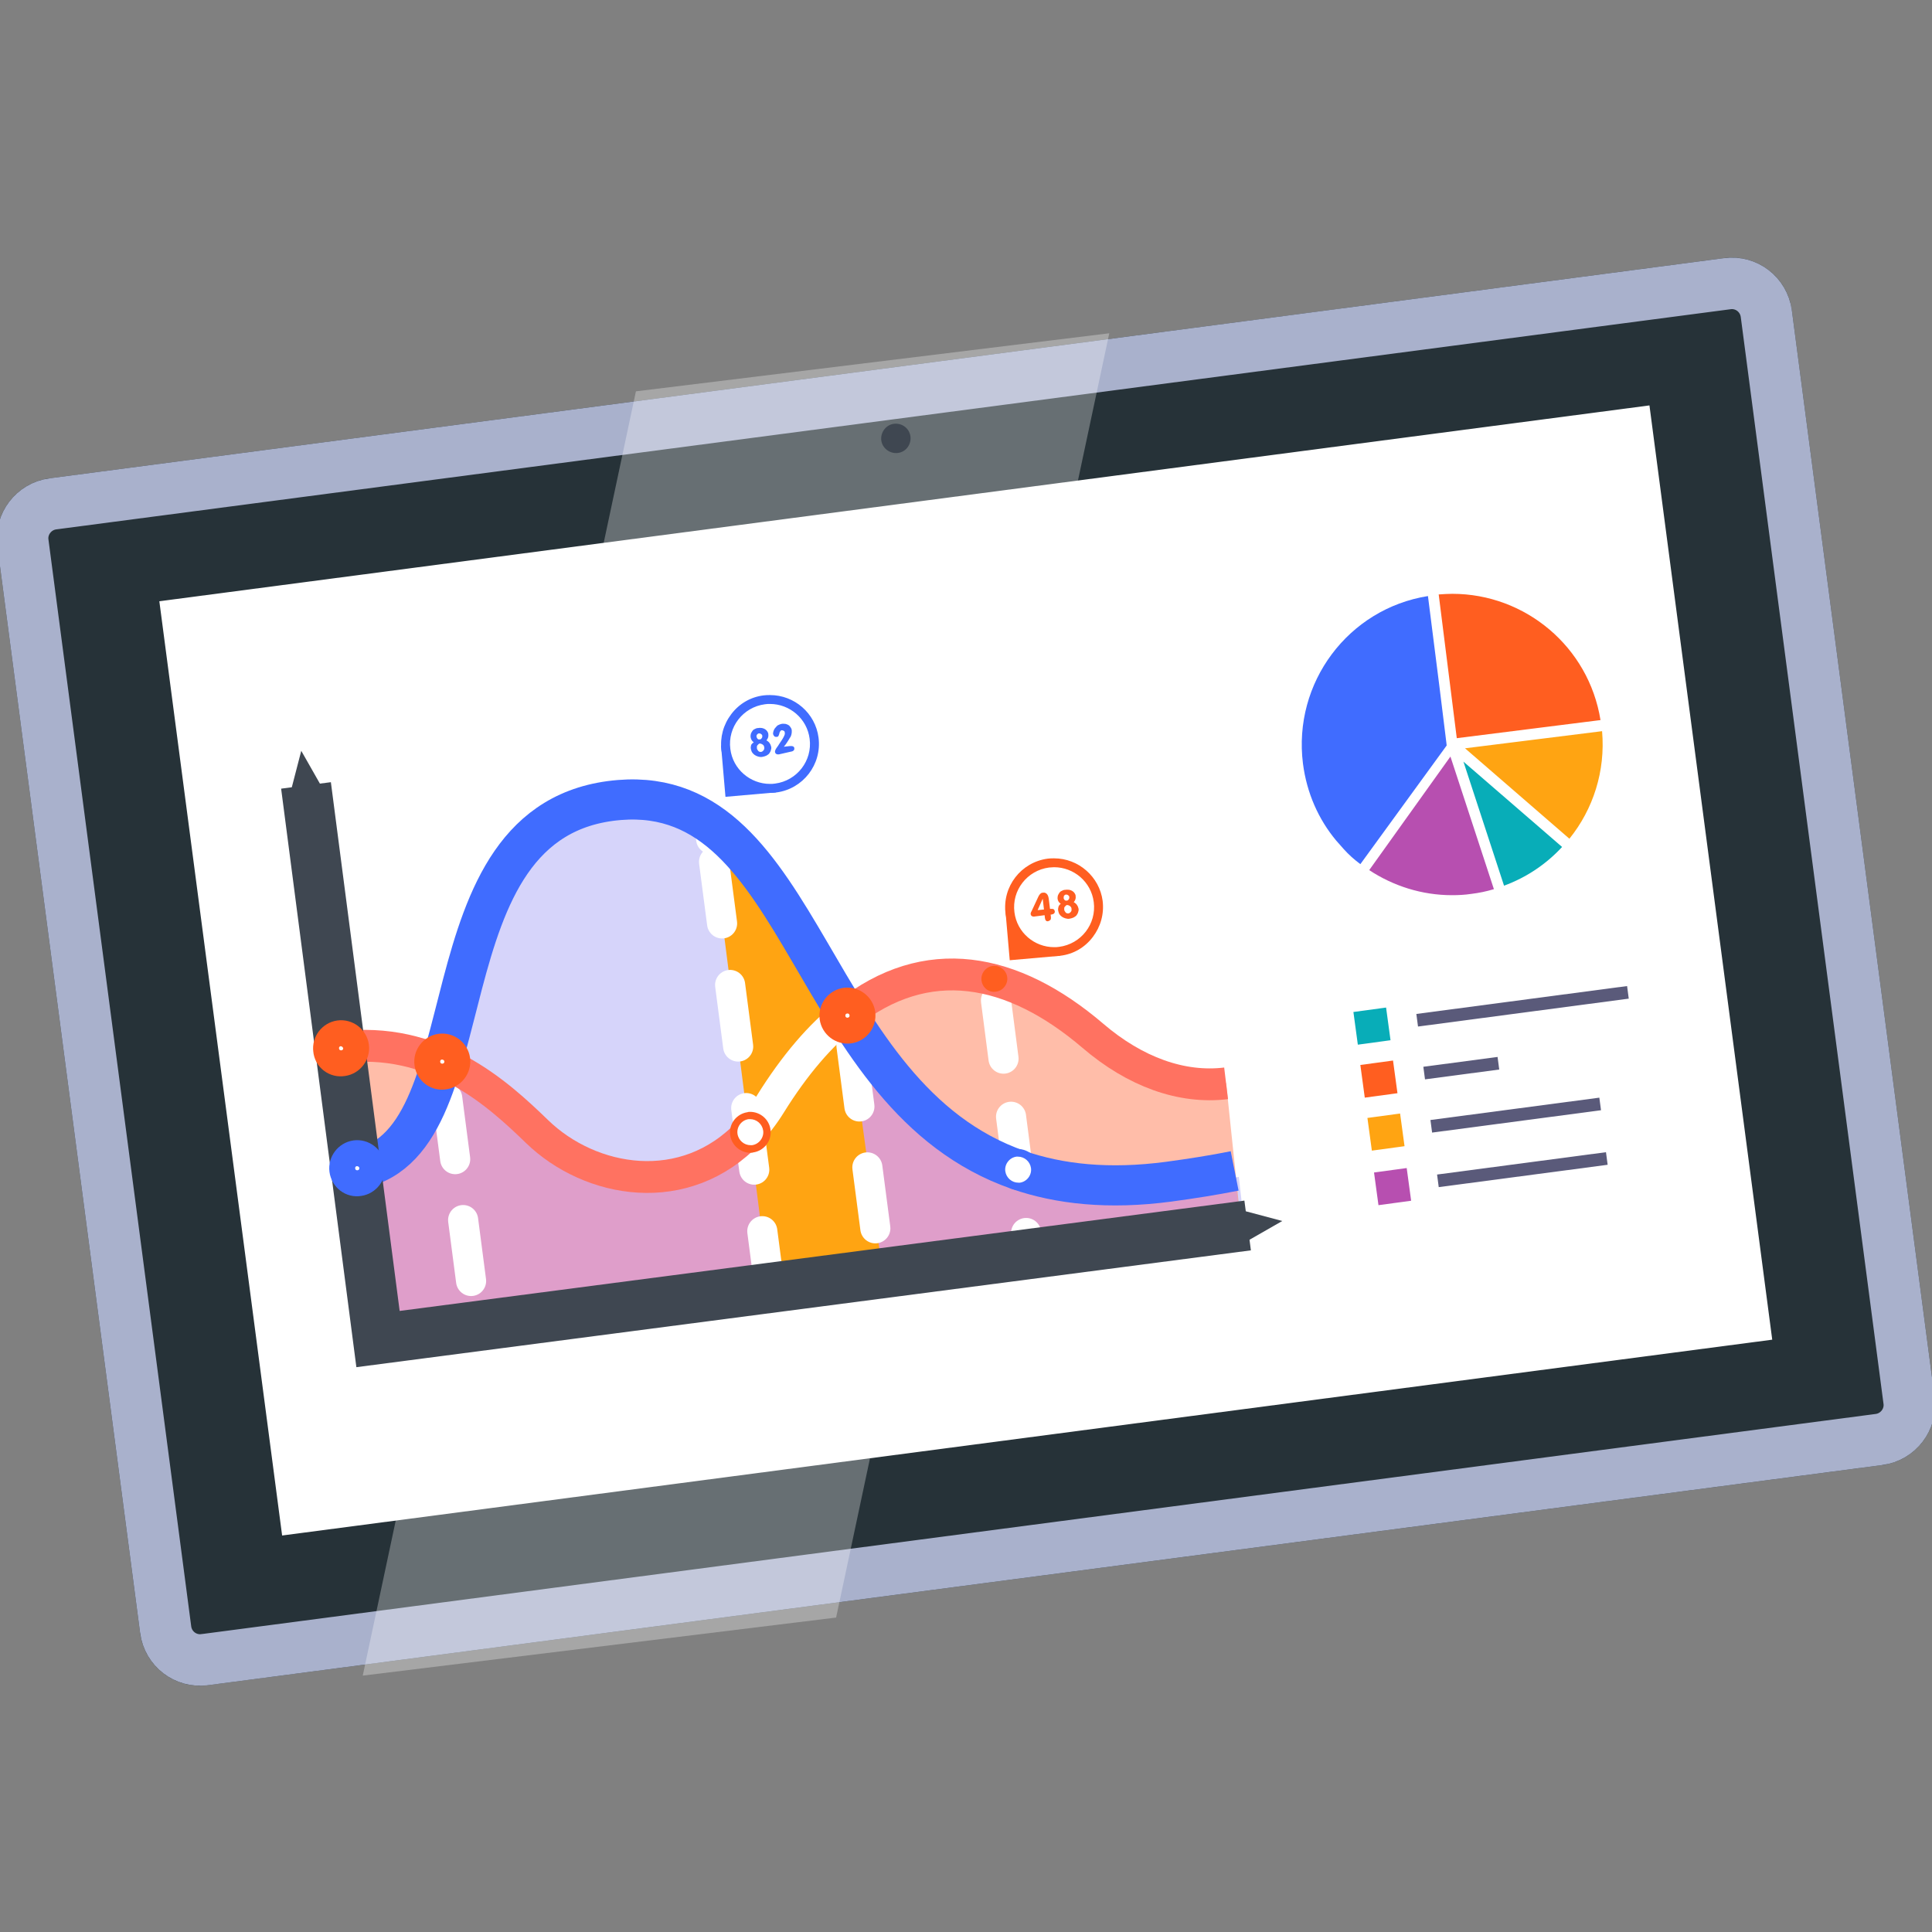 <svg width="150" height="150" viewBox="0 0 150 150" fill="none" xmlns="http://www.w3.org/2000/svg">
<rect x="0" y="0" width="150" height="150" fill="#808080" stroke="none"/>
<g id="Frame" clip-path="url(#clip0_2586_11038)">
<g id="Group">
<g id="Group_2">
<g id="Group_3">
<g id="Group_4">
<path id="Vector" d="M150.201 108.472C150.546 111.034 148.723 113.399 146.162 113.744L16.152 130.838C13.565 131.183 11.225 129.361 10.88 126.799L-0.204 42.408C-0.549 39.846 1.274 37.482 3.836 37.137L133.845 20.042C136.432 19.697 138.772 21.52 139.117 24.082L150.201 108.472Z" fill="#263238"/>
<g id="Group_5" opacity="0.3">
<path id="Vector_2" d="M134.463 21.619C135.99 21.619 137.295 22.776 137.517 24.304L148.602 108.694C148.7 109.507 148.503 110.32 147.986 110.96C147.493 111.601 146.754 112.02 145.941 112.143L15.956 129.213C15.833 129.238 15.685 129.238 15.537 129.238C14.01 129.238 12.704 128.08 12.483 126.553L1.398 42.187C1.177 40.512 2.359 38.96 4.034 38.738L134.068 21.643C134.192 21.643 134.339 21.619 134.463 21.619ZM134.463 20.461C134.266 20.461 134.093 20.486 133.896 20.486L3.911 37.581C1.595 37.876 -0.03 40.019 0.265 42.334L11.35 126.725C11.621 128.819 13.419 130.42 15.537 130.42C15.734 130.42 15.907 130.42 16.104 130.395L146.114 113.276C147.247 113.128 148.232 112.562 148.922 111.65C149.612 110.763 149.907 109.63 149.759 108.522L138.675 24.131C138.379 22.037 136.581 20.461 134.463 20.461Z" fill="#231F20"/>
</g>
<path id="Vector_3" d="M148.218 108.733L148.219 108.739C148.415 110.194 147.375 111.561 145.897 111.761C145.896 111.761 145.895 111.761 145.895 111.761L15.891 128.856L15.887 128.856C14.411 129.053 13.064 128.017 12.863 126.535C12.863 126.534 12.863 126.533 12.863 126.532L1.779 42.148L1.778 42.141C1.582 40.687 2.622 39.32 4.1 39.119C4.101 39.119 4.101 39.119 4.102 39.119L134.106 22.025L134.11 22.024C135.585 21.828 136.932 22.863 137.134 24.344C137.134 24.346 137.134 24.347 137.135 24.348L148.218 108.733Z" stroke="#A9B1CC" stroke-width="4" stroke-miterlimit="10"/>
</g>
</g>
<g id="Group_6">
<g id="Group_7" opacity="0.3">
<path id="Vector_4" d="M64.916 125.587L28.164 130.095L49.373 30.383L86.124 25.875L64.916 125.587Z" fill="white"/>
</g>
</g>
<path id="Vector_5" d="M70.688 33.888C70.762 34.504 70.343 35.095 69.703 35.169C69.087 35.243 68.496 34.799 68.422 34.184C68.348 33.568 68.792 32.977 69.407 32.903C70.048 32.829 70.614 33.272 70.688 33.888Z" fill="#3F4751"/>
<g id="Group_8">
<g id="Group_9">
<path id="Vector_6" d="M128.063 31.476L12.371 46.68L21.904 119.216L137.596 104.012L128.063 31.476Z" fill="white"/>
</g>
</g>
</g>
<g id="Group_10">
<g id="Group_11">
<g id="Group_12">
<path id="Vector_7" d="M116.773 69.109C116.724 69.109 116.674 69.109 116.625 69.084C116.551 69.035 116.477 68.961 116.453 68.887L113.3 59.256C113.25 59.108 113.3 58.936 113.448 58.862C113.497 58.812 113.571 58.812 113.645 58.812C113.718 58.812 113.817 58.837 113.866 58.886L121.527 65.513C121.601 65.586 121.65 65.66 121.65 65.759C121.65 65.857 121.625 65.956 121.552 66.005C120.271 67.385 118.67 68.444 116.896 69.109C116.871 69.109 116.822 69.109 116.773 69.109Z" fill="#08ADB8"/>
<path id="Vector_8" d="M113.62 59.132L121.281 65.758C120.049 67.089 118.522 68.123 116.773 68.764L113.62 59.132ZM113.62 58.418C113.497 58.418 113.349 58.467 113.226 58.541C112.955 58.714 112.857 59.034 112.955 59.329L116.108 68.961C116.158 69.133 116.305 69.281 116.478 69.379C116.576 69.429 116.675 69.453 116.773 69.453C116.847 69.453 116.946 69.429 117.02 69.404C118.818 68.739 120.493 67.63 121.798 66.226C121.922 66.079 121.995 65.906 121.995 65.709C121.995 65.512 121.897 65.34 121.749 65.216L114.088 58.59C113.941 58.492 113.793 58.418 113.62 58.418Z" fill="white"/>
</g>
</g>
<g id="Group_13">
<g id="Group_14">
<path id="Vector_9" d="M121.85 65.462C121.776 65.462 121.677 65.437 121.628 65.388L113.524 58.368C113.426 58.269 113.376 58.146 113.426 57.998C113.475 57.875 113.573 57.777 113.721 57.752L124.362 56.422C124.387 56.422 124.387 56.422 124.412 56.422C124.486 56.422 124.559 56.447 124.633 56.496C124.707 56.545 124.756 56.644 124.756 56.742C125.027 59.846 124.116 62.9 122.145 65.339C122.096 65.413 121.998 65.462 121.899 65.462C121.875 65.462 121.874 65.462 121.85 65.462Z" fill="#FFA412"/>
<path id="Vector_10" d="M124.385 56.768C124.656 59.871 123.695 62.827 121.848 65.118L113.744 58.098L124.385 56.768ZM124.385 56.078C124.36 56.078 124.335 56.078 124.286 56.078L113.645 57.408C113.374 57.433 113.152 57.63 113.054 57.901C112.955 58.172 113.054 58.443 113.276 58.64L121.38 65.66C121.503 65.759 121.675 65.833 121.848 65.833C121.872 65.833 121.897 65.833 121.921 65.833C122.119 65.808 122.291 65.734 122.414 65.586C124.434 63.074 125.37 59.945 125.099 56.743C125.074 56.546 125.001 56.374 124.853 56.251C124.68 56.127 124.533 56.078 124.385 56.078Z" fill="white"/>
</g>
</g>
<g id="Group_15">
<g id="Group_16">
<path id="Vector_11" d="M113.104 57.683C113.03 57.683 112.957 57.658 112.883 57.609C112.809 57.559 112.76 57.461 112.76 57.387L111.355 46.228C111.355 46.13 111.38 46.032 111.429 45.958C111.479 45.884 111.577 45.834 111.676 45.834C112.021 45.81 112.39 45.785 112.76 45.785C118.696 45.785 123.672 50.022 124.608 55.884C124.632 55.983 124.608 56.081 124.534 56.155C124.485 56.229 124.386 56.279 124.287 56.303L113.129 57.707C113.154 57.683 113.129 57.683 113.104 57.683Z" fill="#FF5E20"/>
<path id="Vector_12" d="M112.759 46.104C118.424 46.104 123.351 50.217 124.262 55.907L113.104 57.312L111.7 46.153C112.069 46.128 112.414 46.104 112.759 46.104ZM112.759 45.414C112.389 45.414 112.02 45.439 111.651 45.463C111.453 45.488 111.281 45.562 111.158 45.71C111.035 45.857 110.985 46.054 111.01 46.227L112.414 57.385C112.439 57.558 112.537 57.73 112.685 57.853C112.808 57.952 112.956 58.001 113.104 58.001C113.128 58.001 113.153 58.001 113.202 58.001L124.361 56.597C124.558 56.572 124.73 56.474 124.829 56.326C124.952 56.178 125.001 55.981 124.952 55.809C124.484 52.902 122.981 50.267 120.74 48.345C118.523 46.449 115.666 45.414 112.759 45.414Z" fill="white"/>
</g>
</g>
<g id="Group_17">
<g id="Group_18">
<path id="Vector_13" d="M112.733 69.821C110.368 69.821 108.102 69.132 106.107 67.826C106.033 67.777 105.984 67.703 105.959 67.604C105.934 67.506 105.959 67.407 106.008 67.333L112.314 58.515C112.388 58.416 112.486 58.367 112.61 58.367C112.634 58.367 112.634 58.367 112.659 58.367C112.782 58.392 112.905 58.49 112.93 58.614L116.304 68.91C116.329 69.008 116.329 69.107 116.28 69.181C116.231 69.255 116.157 69.329 116.058 69.353C115.467 69.526 114.851 69.649 114.235 69.723C113.743 69.797 113.225 69.821 112.733 69.821Z" fill="#B74FB0"/>
<path id="Vector_14" d="M112.611 58.738L115.986 69.034C115.419 69.207 114.828 69.33 114.212 69.404C113.72 69.478 113.227 69.502 112.734 69.502C110.394 69.502 108.177 68.788 106.305 67.556L112.611 58.738ZM112.611 58.023C112.39 58.023 112.168 58.122 112.045 58.319L105.739 67.137C105.64 67.285 105.591 67.482 105.616 67.679C105.64 67.876 105.763 68.024 105.911 68.123C107.931 69.453 110.296 70.167 112.71 70.167C113.227 70.167 113.744 70.143 114.262 70.069C114.902 69.995 115.518 69.872 116.134 69.675C116.306 69.625 116.479 69.502 116.552 69.33C116.651 69.157 116.651 68.96 116.602 68.788L113.227 58.492C113.153 58.245 112.931 58.048 112.661 58.023C112.661 58.023 112.636 58.023 112.611 58.023Z" fill="white"/>
</g>
</g>
<g id="Group_19">
<g id="Group_20">
<path id="Vector_15" d="M105.62 67.413C105.546 67.413 105.472 67.388 105.398 67.339C104.93 66.97 104.462 66.576 104.043 66.132L103.477 65.492C101.999 63.718 101.087 61.6 100.792 59.309C99.979 52.855 104.388 46.968 110.793 45.934C110.817 45.934 110.842 45.934 110.842 45.934C110.916 45.934 110.99 45.958 111.039 46.008C111.113 46.057 111.162 46.155 111.187 46.254L112.64 57.831C112.64 57.93 112.64 58.004 112.566 58.077L105.866 67.29C105.817 67.364 105.718 67.413 105.644 67.438C105.644 67.388 105.644 67.413 105.62 67.413Z" fill="#406CFF"/>
<path id="Vector_16" d="M110.866 46.277L111.728 53.075L112.295 57.657L112.319 57.879L105.619 67.091C105.151 66.746 104.708 66.352 104.314 65.909L103.747 65.268C102.368 63.618 101.457 61.574 101.161 59.283C100.373 53.002 104.683 47.262 110.866 46.277ZM110.866 45.562C110.817 45.562 110.792 45.562 110.743 45.562C107.565 46.08 104.757 47.779 102.836 50.341C100.89 52.928 100.053 56.105 100.447 59.307C100.742 61.648 101.678 63.84 103.181 65.662C103.181 65.662 103.181 65.687 103.205 65.687L103.772 66.328C103.772 66.328 103.772 66.352 103.797 66.352C104.215 66.796 104.683 67.214 105.176 67.584C105.299 67.682 105.447 67.732 105.595 67.732C105.619 67.732 105.669 67.732 105.693 67.732C105.89 67.707 106.038 67.609 106.161 67.461L112.861 58.248C112.96 58.1 113.009 57.928 112.985 57.755L112.96 57.534L112.393 52.952L111.531 46.154C111.507 45.957 111.408 45.784 111.26 45.686C111.162 45.612 111.014 45.562 110.866 45.562Z" fill="white"/>
</g>
</g>
</g>
<g id="Group_21">
<g id="Group_22">
<g id="Group_23">
<g id="Group_24">
<path id="Vector_17" d="M108.018 77.721L104.551 78.18L105.01 81.647L108.477 81.189L108.018 77.721Z" fill="#08ADB8"/>
<path id="Vector_18" d="M107.615 78.226L107.96 80.763L105.422 81.108L105.078 78.571L107.615 78.226ZM108.403 77.191L107.492 77.315L104.954 77.659L104.043 77.783L104.166 78.694L104.511 81.231L104.634 82.142L105.546 82.019L108.083 81.674L108.994 81.551L108.871 80.64L108.526 78.103L108.403 77.191Z" fill="white"/>
</g>
</g>
<path id="Vector_19" d="M126.327 76.557L109.965 78.723L110.094 79.7L126.456 77.534L126.327 76.557Z" fill="#5A5A7A"/>
<g id="Group_25">
<g id="Group_26">
<path id="Vector_20" d="M108.554 81.838L105.086 82.297L105.544 85.765L109.012 85.306L108.554 81.838Z" fill="#FF5E20"/>
<path id="Vector_21" d="M108.154 82.339L108.499 84.876L105.961 85.221L105.617 82.684L108.154 82.339ZM108.942 81.305L108.031 81.428L105.493 81.773L104.582 81.896L104.705 82.807L105.05 85.344L105.173 86.256L106.085 86.133L108.622 85.788L109.533 85.665L109.41 84.753L109.065 82.216L108.942 81.305Z" fill="white"/>
</g>
</g>
<path id="Vector_22" d="M116.271 82.061L110.508 82.824L110.637 83.801L116.4 83.038L116.271 82.061Z" fill="#5A5A7A"/>
<g id="Group_27">
<g id="Group_28">
<path id="Vector_23" d="M109.132 85.943L105.664 86.402L106.123 89.87L109.591 89.411L109.132 85.943Z" fill="#FFA412"/>
<path id="Vector_24" d="M108.703 86.453L109.048 88.99L106.511 89.335L106.166 86.797L108.703 86.453ZM109.516 85.418L108.605 85.541L106.068 85.886L105.156 86.009L105.279 86.921L105.624 89.458L105.747 90.369L106.659 90.246L109.196 89.901L110.107 89.778L109.984 88.867L109.639 86.329L109.516 85.418Z" fill="white"/>
</g>
</g>
<path id="Vector_25" d="M124.172 85.222L111.059 86.957L111.188 87.934L124.302 86.198L124.172 85.222Z" fill="#5A5A7A"/>
<g id="Group_29">
<g id="Group_30">
<path id="Vector_26" d="M109.62 90.182L106.152 90.641L106.611 94.108L110.079 93.649L109.62 90.182Z" fill="#B74FB0"/>
<path id="Vector_27" d="M109.216 90.687L109.561 93.224L107.024 93.569L106.679 91.032L109.216 90.687ZM110.004 89.652L109.093 89.775L106.556 90.12L105.645 90.243L105.768 91.155L106.113 93.692L106.236 94.603L107.147 94.48L109.684 94.135L110.596 94.012L110.472 93.101L110.128 90.564L110.004 89.652Z" fill="white"/>
</g>
</g>
<path id="Vector_28" d="M124.688 89.456L111.574 91.191L111.703 92.168L124.817 90.433L124.688 89.456Z" fill="#5A5A7A"/>
</g>
</g>
<g id="Group_31">
<path id="Vector_29" opacity="0.6" d="M27.68 91.252C38.764 89.799 32.434 63.861 48.395 62.556C65.761 61.176 62.362 95.957 91.059 92.213C92.882 91.967 94.581 91.696 96.182 91.376L96.65 95.465L29.7 104.406L27.68 91.252Z" fill="#BAB7F7"/>
<path id="Vector_30" opacity="0.5" d="M26.324 81.327C33.739 80.366 38.665 84.923 41.695 87.854C46.35 92.362 54.996 93.446 59.8 85.736C67.485 73.42 76.574 73.321 84.851 80.391C88.127 83.199 91.748 84.504 95.196 84.085L96.354 95.121L29.354 103.939L26.324 81.327Z" fill="#FF7D55"/>
<path id="Vector_31" opacity="0.4" d="M95.859 90.907C94.258 91.227 92.534 91.522 90.736 91.744C76.942 93.542 70.562 86.448 65.734 78.738C63.689 80.364 61.694 82.68 59.797 85.734C54.994 93.444 46.348 92.36 41.693 87.852C39.919 86.128 37.505 83.862 34.278 82.458C32.997 86.744 31.273 90.168 27.578 90.759L29.352 103.962L96.278 95.193L95.859 90.907Z" fill="#CE8FFF"/>
<path id="Vector_32" d="M68.517 98.766L65.808 78.839C62.187 73.075 59.428 66.966 55.117 63.961L59.699 99.924L68.517 98.766Z" fill="#FFA412"/>
<g id="Group_32">
<g id="Group_33">
<g id="Group_34">
<path id="Vector_33" d="M65.809 78.859L65.882 79.426" stroke="white" stroke-width="2.337" stroke-miterlimit="10" stroke-linecap="round"/>
<path id="Vector_34" d="M66.106 81.176L68.273 97.753" stroke="white" stroke-width="2.337" stroke-miterlimit="10" stroke-linecap="round" stroke-dasharray="4.77 4.77"/>
<path id="Vector_35" d="M68.394 98.641L68.468 99.207" stroke="white" stroke-width="2.337" stroke-miterlimit="10" stroke-linecap="round"/>
</g>
</g>
</g>
<g id="Group_35">
<g id="Group_36">
<g id="Group_37">
<path id="Vector_36" d="M77.031 75.438L77.105 76.029" stroke="white" stroke-width="2.337" stroke-miterlimit="10" stroke-linecap="round"/>
<path id="Vector_37" d="M77.328 77.68L79.742 96.302" stroke="white" stroke-width="2.337" stroke-miterlimit="10" stroke-linecap="round" stroke-dasharray="4.55 4.55"/>
<path id="Vector_38" d="M79.863 97.137L79.937 97.703" stroke="white" stroke-width="2.337" stroke-miterlimit="10" stroke-linecap="round"/>
</g>
</g>
</g>
<g id="Group_38">
<g id="Group_39">
<g id="Group_40">
<path id="Vector_39" d="M55.141 64.574L55.215 65.141" stroke="white" stroke-width="2.337" stroke-miterlimit="10" stroke-linecap="round"/>
<path id="Vector_40" d="M55.438 66.914L59.551 98.394" stroke="white" stroke-width="2.337" stroke-miterlimit="10" stroke-linecap="round" stroke-dasharray="4.82 4.82"/>
<path id="Vector_41" d="M59.676 99.281L59.75 99.872" stroke="white" stroke-width="2.337" stroke-miterlimit="10" stroke-linecap="round"/>
</g>
</g>
</g>
<g id="Group_41">
<g id="Group_42">
<g id="Group_43">
<path id="Vector_42" d="M34.402 82.949L34.501 83.516" stroke="white" stroke-width="2.337" stroke-miterlimit="10" stroke-linecap="round"/>
<path id="Vector_43" d="M34.723 85.266L36.89 101.868" stroke="white" stroke-width="2.337" stroke-miterlimit="10" stroke-linecap="round" stroke-dasharray="4.77 4.77"/>
<path id="Vector_44" d="M36.988 102.73L37.062 103.297" stroke="white" stroke-width="2.337" stroke-miterlimit="10" stroke-linecap="round"/>
</g>
</g>
</g>
<path id="Vector_45" d="M79.059 90.836C82.261 91.944 86.079 92.363 90.734 91.747C92.557 91.501 94.257 91.23 95.858 90.91" stroke="#406CFF" stroke-width="3.116" stroke-miterlimit="10"/>
<path id="Vector_46" d="M27.379 90.809C38.464 89.356 32.133 63.418 48.095 62.112C62.628 60.93 62.603 85.119 79.058 90.834" stroke="#406CFF" stroke-width="3.116" stroke-miterlimit="10"/>
<path id="Vector_47" d="M65.758 78.74C71.941 73.814 78.616 75.095 84.848 80.416C88.124 83.224 91.745 84.529 95.194 84.11" stroke="#FF7261" stroke-width="2.472" stroke-miterlimit="10"/>
<path id="Vector_48" d="M58.125 87.926C58.716 87.286 59.283 86.571 59.8 85.734C61.697 82.68 63.692 80.364 65.761 78.738" stroke="white" stroke-width="2.472" stroke-miterlimit="10"/>
<path id="Vector_49" d="M26.324 81.326C33.739 80.365 38.665 84.922 41.695 87.853C45.833 91.869 53.174 93.174 58.125 87.927" stroke="#FF7261" stroke-width="2.472" stroke-miterlimit="10"/>
<g id="Group_44">
<g id="Group_45">
<g id="Group_46">
<path id="Vector_50" d="M23.758 60.98L29.349 103.964L96.867 95.146" stroke="#3F4751" stroke-width="3.895" stroke-miterlimit="10"/>
<g id="Group_47">
<path id="Vector_51" d="M23.39 58.293L22.355 62.283L23.784 61.175L25.434 61.889L23.39 58.293Z" fill="#3F4751"/>
</g>
<g id="Group_48">
<path id="Vector_52" d="M99.557 94.797L95.985 96.842L96.675 95.167L95.566 93.738L99.557 94.797Z" fill="#3F4751"/>
</g>
</g>
</g>
</g>
<path id="Vector_53" d="M33.341 82.556C33.267 82.014 33.661 81.497 34.203 81.423C34.745 81.349 35.262 81.743 35.336 82.285C35.41 82.827 35.016 83.344 34.474 83.418C33.932 83.517 33.415 83.123 33.341 82.556Z" fill="white" stroke="#FF5E20" stroke-width="2.337" stroke-miterlimit="10"/>
<path id="Vector_54" d="M25.485 81.521C25.412 80.979 25.806 80.462 26.348 80.388C26.89 80.314 27.407 80.708 27.481 81.25C27.555 81.792 27.16 82.309 26.619 82.383C26.052 82.482 25.535 82.088 25.485 81.521Z" fill="white" stroke="#FF5E20" stroke-width="2.337" stroke-miterlimit="10"/>
<path id="Vector_55" d="M64.798 78.986C64.724 78.444 65.118 77.927 65.66 77.853C66.202 77.779 66.719 78.173 66.793 78.715C66.867 79.257 66.473 79.774 65.931 79.848C65.389 79.922 64.872 79.528 64.798 78.986Z" fill="white" stroke="#FF5E20" stroke-width="2.337" stroke-miterlimit="10"/>
<path id="Vector_56" d="M54.111 64.009C54.037 63.467 54.431 62.95 54.973 62.876C55.514 62.802 56.032 63.196 56.106 63.738C56.18 64.28 55.785 64.797 55.244 64.871C54.677 64.945 54.184 64.551 54.111 64.009Z" fill="#406CFF"/>
<path id="Vector_57" d="M76.204 76.13C76.13 75.588 76.524 75.071 77.066 74.997C77.608 74.923 78.126 75.317 78.199 75.859C78.273 76.401 77.879 76.918 77.337 76.992C76.795 77.091 76.278 76.697 76.204 76.13Z" fill="#FF5E20"/>
<path id="Vector_58" d="M36.15 72.412C36.076 71.87 36.47 71.352 37.012 71.278C37.554 71.204 38.071 71.599 38.145 72.141C38.219 72.683 37.825 73.2 37.283 73.274C36.716 73.348 36.223 72.954 36.15 72.412Z" fill="#406CFF"/>
<path id="Vector_59" d="M36.103 103.103C36.029 102.561 36.423 102.044 36.965 101.97C37.507 101.896 38.024 102.29 38.098 102.832C38.172 103.374 37.778 103.891 37.236 103.965C36.669 104.039 36.177 103.669 36.103 103.103Z" fill="#3F4751"/>
<path id="Vector_60" d="M67.482 99.009C67.408 98.467 67.802 97.95 68.344 97.876C68.886 97.802 69.403 98.196 69.477 98.738C69.551 99.28 69.157 99.797 68.615 99.871C68.073 99.945 67.555 99.551 67.482 99.009Z" fill="#3F4751"/>
<path id="Vector_61" d="M79.036 97.509C78.962 96.967 79.356 96.45 79.898 96.376C80.44 96.302 80.958 96.696 81.031 97.238C81.105 97.78 80.711 98.297 80.169 98.371C79.603 98.445 79.11 98.051 79.036 97.509Z" fill="#3F4751"/>
<path id="Vector_62" d="M58.837 100.146C58.763 99.604 59.157 99.087 59.699 99.013C60.241 98.939 60.758 99.333 60.832 99.875C60.906 100.417 60.512 100.934 59.97 101.008C59.404 101.082 58.911 100.688 58.837 100.146Z" fill="#3F4751"/>
<path id="Vector_63" d="M26.739 90.833C26.666 90.291 27.06 89.774 27.602 89.7C28.143 89.626 28.661 90.02 28.735 90.562C28.808 91.104 28.414 91.622 27.872 91.695C27.331 91.794 26.813 91.4 26.739 90.833Z" fill="white" stroke="#406CFF" stroke-width="2.337" stroke-miterlimit="10"/>
<g id="Group_49">
<path id="Vector_64" d="M55.98 57.875L56.325 61.865L60.242 61.521L59.059 59.328L55.98 57.875Z" fill="#406CFF"/>
<g id="Group_50">
<g id="Group_51">
<path id="Vector_65" d="M59.781 61.206C58.057 61.206 56.579 59.925 56.358 58.2C56.111 56.304 57.441 54.58 59.338 54.333C59.486 54.309 59.634 54.309 59.781 54.309C61.506 54.309 62.984 55.59 63.205 57.314C63.452 59.21 62.121 60.935 60.225 61.181C60.077 61.181 59.929 61.206 59.781 61.206Z" fill="white"/>
<g id="Group_52">
<path id="Vector_66" d="M59.782 54.655C61.309 54.655 62.664 55.788 62.861 57.364C63.083 59.064 61.876 60.616 60.176 60.837C60.029 60.862 59.905 60.862 59.782 60.862C58.255 60.862 56.9 59.729 56.703 58.152C56.481 56.453 57.688 54.901 59.388 54.679C59.511 54.655 59.659 54.655 59.782 54.655ZM59.782 53.965C59.61 53.965 59.462 53.965 59.289 53.989C58.28 54.113 57.393 54.63 56.777 55.443C56.161 56.256 55.89 57.241 56.013 58.251C56.26 60.123 57.886 61.552 59.782 61.552C59.955 61.552 60.102 61.552 60.275 61.527C62.344 61.256 63.822 59.359 63.551 57.266C63.305 55.369 61.679 53.965 59.782 53.965Z" fill="#406CFF"/>
</g>
</g>
</g>
</g>
<g id="Group_53">
<path id="Vector_67" d="M78.051 70.586L78.396 74.552L82.312 74.207L81.13 72.015L78.051 70.586Z" fill="#FF5E20"/>
<g id="Group_54">
<g id="Group_55">
<path id="Vector_68" d="M81.838 73.882C80.114 73.882 78.635 72.601 78.414 70.876C78.291 69.965 78.537 69.053 79.103 68.314C79.67 67.576 80.483 67.108 81.394 67.009C81.542 66.984 81.69 66.984 81.838 66.984C83.562 66.984 85.04 68.265 85.262 69.99C85.385 70.901 85.138 71.812 84.572 72.551C84.005 73.29 83.192 73.758 82.281 73.882C82.133 73.882 81.986 73.882 81.838 73.882Z" fill="white"/>
<g id="Group_56">
<path id="Vector_69" d="M81.84 67.33C83.367 67.33 84.722 68.463 84.919 70.04C85.141 71.74 83.934 73.291 82.234 73.513C82.086 73.538 81.963 73.538 81.84 73.538C80.313 73.538 78.958 72.405 78.761 70.828C78.539 69.129 79.746 67.577 81.446 67.355C81.569 67.355 81.717 67.33 81.84 67.33ZM81.84 66.641C81.667 66.641 81.52 66.641 81.347 66.665C79.278 66.936 77.8 68.833 78.071 70.927C78.317 72.799 79.943 74.227 81.84 74.227C82.012 74.227 82.16 74.227 82.332 74.203C83.342 74.08 84.229 73.562 84.845 72.749C85.461 71.937 85.732 70.951 85.609 69.941C85.362 68.069 83.737 66.641 81.84 66.641Z" fill="#FF5E20"/>
</g>
</g>
</g>
</g>
<g id="Group_57">
<path id="Vector_70" d="M58.52 57.631C58.372 57.533 58.298 57.385 58.273 57.212C58.273 57.139 58.273 57.04 58.298 56.966C58.323 56.892 58.372 56.818 58.421 56.744C58.471 56.67 58.544 56.621 58.618 56.597C58.692 56.547 58.791 56.523 58.889 56.523C58.988 56.498 59.086 56.523 59.16 56.523C59.259 56.547 59.333 56.572 59.407 56.621C59.48 56.67 59.53 56.72 59.579 56.794C59.628 56.867 59.653 56.941 59.653 57.015C59.678 57.188 59.628 57.336 59.505 57.483C59.702 57.582 59.825 57.754 59.874 57.976C59.899 58.075 59.874 58.173 59.85 58.247C59.825 58.346 59.776 58.419 59.727 58.493C59.678 58.567 59.579 58.616 59.505 58.666C59.407 58.715 59.308 58.74 59.185 58.764C59.062 58.789 58.963 58.764 58.865 58.74C58.766 58.715 58.668 58.666 58.594 58.616C58.52 58.567 58.446 58.493 58.397 58.419C58.347 58.346 58.323 58.247 58.298 58.148C58.273 58.025 58.298 57.927 58.323 57.828C58.347 57.779 58.421 57.705 58.52 57.631ZM58.742 57.212C58.742 57.237 58.766 57.262 58.766 57.286C58.791 57.311 58.791 57.336 58.815 57.36C58.84 57.385 58.865 57.385 58.889 57.409C58.914 57.409 58.938 57.409 58.988 57.409C59.062 57.409 59.111 57.36 59.136 57.311C59.185 57.262 59.185 57.212 59.185 57.139C59.185 57.065 59.136 57.015 59.086 56.991C59.037 56.941 58.988 56.941 58.914 56.941C58.865 56.941 58.815 56.991 58.766 57.04C58.742 57.089 58.717 57.139 58.742 57.212ZM58.766 58.099C58.766 58.148 58.791 58.173 58.815 58.222C58.84 58.247 58.865 58.296 58.889 58.321C58.914 58.346 58.963 58.37 58.988 58.37C59.012 58.37 59.062 58.395 59.111 58.37C59.16 58.37 59.185 58.346 59.209 58.321C59.234 58.296 59.283 58.272 59.283 58.247C59.308 58.222 59.333 58.173 59.333 58.148C59.333 58.099 59.357 58.075 59.333 58.025C59.333 57.927 59.283 57.853 59.209 57.804C59.136 57.754 59.062 57.73 58.988 57.73C58.938 57.73 58.914 57.754 58.889 57.779C58.865 57.803 58.84 57.828 58.815 57.853C58.791 57.877 58.766 57.927 58.766 57.951C58.766 58.001 58.766 58.05 58.766 58.099Z" fill="#406CFF"/>
<path id="Vector_71" d="M60.487 58.567C60.291 58.592 60.192 58.518 60.167 58.37C60.167 58.321 60.192 58.222 60.241 58.148C60.291 58.05 60.389 57.951 60.487 57.779C60.635 57.557 60.758 57.385 60.832 57.237C60.906 57.089 60.956 56.991 60.931 56.892C60.931 56.818 60.906 56.769 60.857 56.744C60.808 56.72 60.758 56.695 60.709 56.695C60.66 56.695 60.611 56.72 60.586 56.769C60.561 56.818 60.512 56.867 60.512 56.941C60.487 57.04 60.463 57.089 60.438 57.138C60.414 57.188 60.364 57.212 60.291 57.212C60.217 57.212 60.167 57.212 60.118 57.163C60.069 57.114 60.044 57.065 60.02 56.991C60.02 56.941 60.02 56.867 60.044 56.794C60.069 56.72 60.093 56.646 60.143 56.572C60.217 56.473 60.291 56.399 60.364 56.325C60.463 56.276 60.561 56.227 60.685 56.202C60.783 56.178 60.882 56.202 60.98 56.202C61.079 56.227 61.153 56.252 61.227 56.301C61.3 56.35 61.35 56.424 61.399 56.498C61.448 56.572 61.473 56.646 61.473 56.744C61.473 56.843 61.473 56.917 61.448 57.015C61.424 57.114 61.399 57.188 61.325 57.286C61.276 57.385 61.202 57.483 61.128 57.606C61.054 57.73 60.956 57.853 60.857 57.976L61.3 57.927C61.522 57.902 61.67 57.951 61.67 58.099C61.694 58.247 61.571 58.345 61.35 58.37L60.487 58.567Z" fill="#406CFF"/>
</g>
<g id="Group_58">
<path id="Vector_72" d="M81.103 71.056L80.34 71.155C80.241 71.179 80.167 71.155 80.118 71.13C80.069 71.105 80.044 71.056 80.019 70.982C80.019 70.933 80.019 70.884 80.044 70.834C80.069 70.785 80.093 70.736 80.118 70.687L80.635 69.578C80.685 69.48 80.734 69.43 80.783 69.381C80.832 69.332 80.906 69.307 80.98 69.307C81.103 69.283 81.202 69.332 81.276 69.406C81.35 69.48 81.399 69.603 81.424 69.775L81.522 70.563C81.547 70.563 81.547 70.563 81.571 70.563H81.596C81.67 70.563 81.744 70.563 81.793 70.588C81.842 70.613 81.867 70.662 81.892 70.736C81.916 70.884 81.818 70.982 81.621 71.007H81.571L81.596 71.228C81.596 71.302 81.596 71.376 81.547 71.426C81.498 71.475 81.448 71.499 81.374 71.524C81.227 71.549 81.153 71.45 81.128 71.278L81.103 71.056ZM81.054 70.613L80.956 69.775L80.561 70.662L81.054 70.613Z" fill="#FF5E20"/>
<path id="Vector_73" d="M82.356 70.169C82.208 70.07 82.134 69.947 82.109 69.775C82.109 69.701 82.109 69.602 82.134 69.528C82.159 69.455 82.208 69.381 82.257 69.307C82.306 69.233 82.38 69.184 82.454 69.159C82.528 69.11 82.627 69.085 82.725 69.085C82.824 69.061 82.922 69.085 83.021 69.085C83.119 69.11 83.193 69.134 83.267 69.184C83.341 69.233 83.39 69.282 83.439 69.356C83.489 69.43 83.513 69.504 83.513 69.578C83.538 69.75 83.489 69.898 83.366 70.046C83.563 70.144 83.686 70.317 83.735 70.538C83.76 70.637 83.735 70.736 83.71 70.809C83.686 70.908 83.637 70.982 83.587 71.056C83.538 71.13 83.439 71.179 83.366 71.228C83.267 71.278 83.169 71.302 83.045 71.327C82.922 71.351 82.824 71.327 82.725 71.302C82.627 71.278 82.528 71.228 82.454 71.179C82.38 71.13 82.306 71.056 82.257 70.982C82.208 70.908 82.183 70.809 82.159 70.711C82.134 70.588 82.159 70.489 82.183 70.391C82.208 70.317 82.282 70.218 82.356 70.169ZM82.577 69.726C82.577 69.75 82.602 69.775 82.602 69.799C82.627 69.824 82.627 69.849 82.651 69.873C82.676 69.898 82.701 69.898 82.725 69.923C82.75 69.923 82.774 69.923 82.824 69.923C82.898 69.923 82.947 69.873 82.972 69.824C83.021 69.775 83.021 69.726 83.021 69.652C83.021 69.578 82.972 69.528 82.922 69.504C82.873 69.455 82.824 69.455 82.75 69.455C82.701 69.455 82.651 69.504 82.602 69.553C82.602 69.602 82.577 69.676 82.577 69.726ZM82.627 70.637C82.627 70.686 82.651 70.711 82.676 70.76C82.701 70.785 82.725 70.834 82.75 70.859C82.774 70.883 82.824 70.908 82.848 70.908C82.873 70.908 82.922 70.933 82.972 70.908C83.021 70.908 83.045 70.883 83.07 70.859C83.095 70.834 83.144 70.809 83.144 70.785C83.169 70.76 83.193 70.711 83.193 70.686C83.193 70.637 83.193 70.612 83.193 70.563C83.193 70.465 83.144 70.415 83.07 70.341C82.996 70.292 82.922 70.267 82.848 70.267C82.799 70.267 82.774 70.292 82.75 70.317C82.725 70.341 82.701 70.366 82.676 70.391C82.651 70.415 82.627 70.465 82.627 70.489C82.627 70.538 82.627 70.588 82.627 70.637Z" fill="#FF5E20"/>
</g>
<g id="Group_59">
<g id="Group_60">
<path id="Vector_74" d="M58.243 89.18C57.602 89.18 57.036 88.688 56.962 88.047C56.913 87.702 57.011 87.357 57.208 87.086C57.43 86.815 57.725 86.643 58.07 86.594C58.12 86.594 58.193 86.594 58.243 86.594C58.883 86.594 59.45 87.086 59.523 87.727C59.622 88.441 59.105 89.082 58.415 89.18C58.366 89.18 58.292 89.18 58.243 89.18Z" fill="white"/>
<g id="Group_61">
<path id="Vector_75" d="M58.243 86.891C58.736 86.891 59.179 87.26 59.253 87.778C59.327 88.319 58.933 88.837 58.391 88.911C58.342 88.911 58.293 88.911 58.268 88.911C57.775 88.911 57.332 88.541 57.258 88.024C57.184 87.482 57.578 86.965 58.12 86.891C58.169 86.891 58.194 86.891 58.243 86.891ZM58.243 86.324C58.169 86.324 58.096 86.324 58.046 86.349C57.184 86.472 56.568 87.26 56.691 88.122C56.79 88.911 57.48 89.502 58.268 89.502C58.342 89.502 58.416 89.502 58.465 89.477C59.327 89.354 59.943 88.566 59.82 87.704C59.721 86.915 59.032 86.324 58.243 86.324Z" fill="#FF5E20"/>
</g>
</g>
</g>
<g id="Group_62">
<g id="Group_63">
<path id="Vector_76" d="M79.035 92.094C78.395 92.094 77.828 91.602 77.754 90.961C77.656 90.247 78.173 89.606 78.863 89.508C78.912 89.508 78.986 89.508 79.035 89.508C79.676 89.508 80.242 90.001 80.316 90.641C80.365 90.986 80.267 91.331 80.07 91.602C79.848 91.873 79.552 92.045 79.208 92.094C79.158 92.094 79.084 92.094 79.035 92.094Z" fill="white"/>
<g id="Group_64">
<path id="Vector_77" d="M79.036 89.802C79.529 89.802 79.972 90.172 80.046 90.689C80.12 91.231 79.726 91.748 79.184 91.822C79.135 91.822 79.085 91.822 79.061 91.822C78.568 91.822 78.125 91.453 78.051 90.935C77.977 90.393 78.371 89.876 78.913 89.802C78.962 89.802 78.987 89.802 79.036 89.802ZM79.036 89.211C78.962 89.211 78.888 89.211 78.839 89.236C77.977 89.359 77.361 90.147 77.484 91.009C77.583 91.797 78.273 92.388 79.061 92.388C79.135 92.388 79.209 92.388 79.258 92.364C80.12 92.241 80.736 91.453 80.613 90.59C80.514 89.802 79.825 89.211 79.036 89.211Z" fill="#406CFF"/>
</g>
</g>
</g>
</g>
</g>
</g>
<defs>
<clipPath id="clip0_2586_11038">
<rect width="150" height="150" fill="white"/>
</clipPath>
</defs>
</svg>
